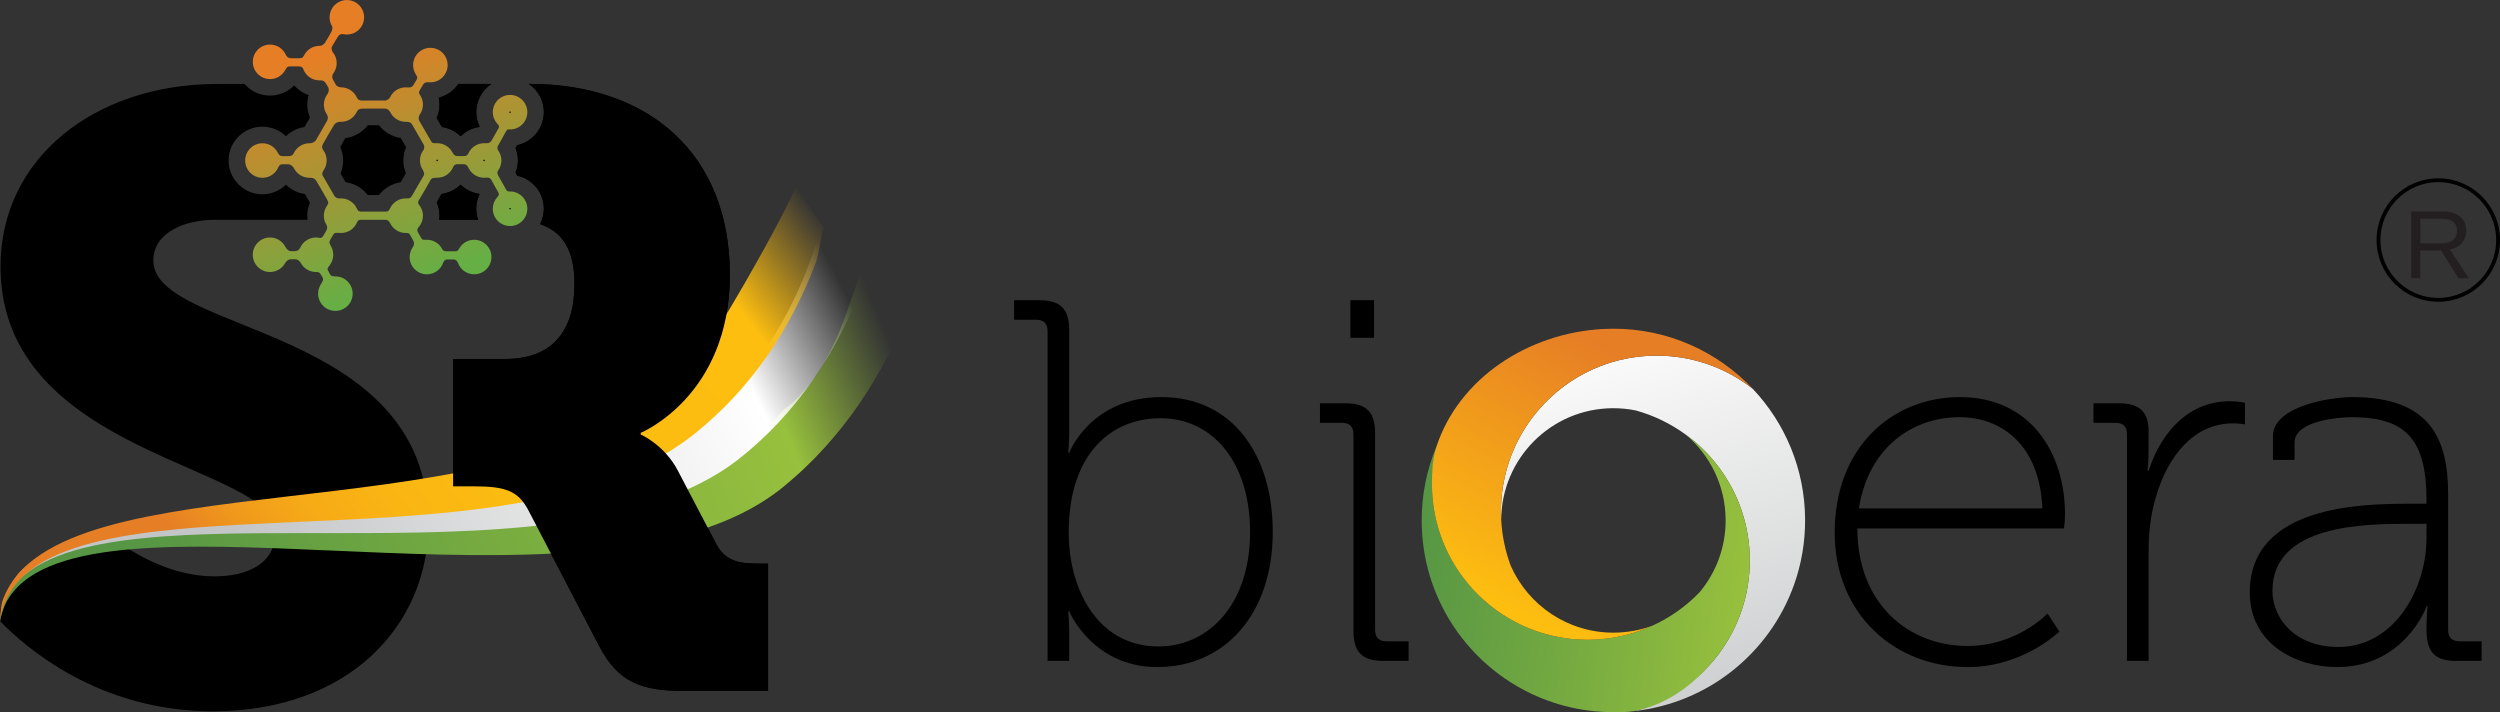 <?xml version="1.0" encoding="utf-8"?>
<!-- Generator: Adobe Illustrator 26.0.3, SVG Export Plug-In . SVG Version: 6.00 Build 0)  -->
<svg version="1.1" id="Layer_1" xmlns="http://www.w3.org/2000/svg" xmlns:xlink="http://www.w3.org/1999/xlink" x="0px" y="0px"
	 viewBox="0 0 1778.03 506.49" style="enable-background:new 0 0 1778.03 506.49;" xml:space="preserve">
<rect x="0" y="0" width="1778.03" height="506.49" fill="#333333" stroke="none"/>
<style type="text/css">
	.st0{fill-rule:evenodd;clip-rule:evenodd;}
	.st1{fill-rule:evenodd;clip-rule:evenodd;fill:url(#SVGID_1_);}
	.st2{fill-rule:evenodd;clip-rule:evenodd;fill:url(#SVGID_00000044861498008922052840000006612274923976342675_);}
	.st3{fill-rule:evenodd;clip-rule:evenodd;fill:url(#SVGID_00000096040902253917657590000004476426605301416377_);}
	.st4{fill-rule:evenodd;clip-rule:evenodd;fill:url(#SVGID_00000107585263566502723420000011426728807270419088_);}
	.st5{fill-rule:evenodd;clip-rule:evenodd;fill:url(#SVGID_00000025415314308535923680000007924695768035869327_);}
	.st6{fill-rule:evenodd;clip-rule:evenodd;fill:url(#SVGID_00000052104089091997179220000013112499919014711713_);}
	.st7{fill-rule:evenodd;clip-rule:evenodd;fill:url(#SVGID_00000107577029206404931220000017889574687693011636_);}
	.st8{fill:none;stroke:#000000;stroke-width:2.734;stroke-miterlimit:10;}
	.st9{fill:#231F20;}
</style>
<g>
	<g>
		<path class="st0" d="M745.06,470.03h15.39v-19.06c0-9.52-0.74-16.12-0.74-16.12h0.74c0,0,16.49,39.58,62.66,39.58
			c48,0,82.09-37.75,82.09-96.01c0-56.81-30.05-96.02-79.16-96.02c-50.57,0-65.59,39.58-65.59,39.58h-0.74c0,0,0.74-6.6,0.74-15.03
			v-72.2c0-15.02-6.23-21.25-21.26-21.25h-17.96v13.92h15.76c5.13,0,8.07,2.57,8.07,8.06V470.03L745.06,470.03z M760.08,378.79
			c0-57.53,31.51-81.36,65.23-81.36c37.38,0,63.76,31.52,63.76,80.99c0,51.3-29.32,81.35-65.23,81.35
			C780.97,459.77,760.08,419.46,760.08,378.79z"/>
		<path class="st0" d="M960.4,240.27h16.85v-26.75H960.4V240.27L960.4,240.27z M962.6,448.78c0,15.03,6.23,21.25,21.25,21.25h17.96
			V456.1h-15.76c-5.13,0-8.06-2.56-8.06-8.06V308.06c0-15.03-6.23-21.26-21.26-21.26h-17.96v13.93h15.76c5.13,0,8.07,2.56,8.07,8.06
			V448.78z"/>
		<path class="st0" d="M1304.86,378.79c0,58.27,42.87,95.65,94.54,95.65c39.58,0,65.24-25.29,65.24-25.29l-8.43-12.82
			c0,0-21.62,23.09-56.81,23.09c-42.51,0-78.42-30.42-78.42-83.55h146.95c0,0,0.74-5.87,0.74-9.9c0-44.34-24.92-83.56-74.76-83.56
			C1347,282.41,1304.86,316.85,1304.86,378.79L1304.86,378.79z M1322.08,361.57c6.6-42.88,37.75-64.86,71.46-64.86
			c30.42,0,57.17,20.15,59,64.86H1322.08L1322.08,361.57z M1512.74,470.03h15.39v-79.15c0-12.1,1.47-25.66,5.5-38.49
			c8.06-27.11,26.02-51.3,54.6-51.3c4.03,0,8.42,0.74,8.42,0.74v-15.39c0,0-5.13-1.1-10.63-1.1c-28.95,0-48.74,21.25-57.9,49.47
			h-0.74c0,0,0.74-6.6,0.74-15.03v-12.82c0-13.93-6.23-20.16-21.26-20.16h-17.95v13.93h15.75c5.14,0,8.07,2.56,8.07,8.06V470.03
			L1512.74,470.03z M1600.07,421.29c0,36.65,32.61,53.14,62.29,53.14c47.64,0,63.76-43.24,63.4-43.24h0.73c0,0-0.73,6.59-0.73,16.49
			c0,16.48,6.23,22.35,21.25,22.35h17.96V456.1h-15.76c-5.13,0-8.06-2.56-8.06-8.06v-96.37c0-38.85-12.1-69.27-68.17-69.27
			c-15.02,0-56.43,6.24-56.43,27.85v16.87h15.38v-12.46c0-15.39,31.15-17.95,40.68-17.95c38.11,0,53.14,15.39,53.14,59v2.56h-12.1
			C1681.05,358.27,1600.07,359,1600.07,421.29L1600.07,421.29z M1616.19,420.19c0-47.64,66.69-47.64,97.85-47.64h11.73v9.9
			c0,36.28-22.72,77.68-62.66,77.68C1631.94,460.13,1616.19,439.62,1616.19,420.19z"/>
		<g>
			<linearGradient id="SVGID_1_" gradientUnits="userSpaceOnUse" x1="1137.854" y1="227.058" x2="1232.018" y2="558.227">
				<stop  offset="0" style="stop-color:#FFFFFF"/>
				<stop  offset="0.213" style="stop-color:#F2F2F2"/>
				<stop  offset="1" style="stop-color:#C3C5C6"/>
			</linearGradient>
			<path class="st1" d="M1177.57,252.94c-35.83,0.23-67.57,17.44-87.65,43.95l0,0c-14.21,18.75-22.57,42.16-22.41,67.5l0,0
				c0.01,1.76,0.07,3.5,0.16,5.24l0,0c0.27-43.62,35.55-79.03,79.29-79.31l0,0c5.71-0.03,11.28,0.54,16.65,1.65l0,0
				c12.72,3.56,24.52,9.33,34.96,16.88l0,0c18.26,13.21,32.35,31.84,39.85,53.57l0,0c3.86,11.14,5.98,23.09,6.06,35.53l0,0
				c0.16,25.35-8.21,48.75-22.41,67.51l0,0c-14.7,19.4-35.64,33.83-59.86,40.25l0,0c52.78-5.68,96.45-41.44,113.69-89.69l0,0
				c5.21-14.59,8.01-30.33,7.91-46.73l0,0c-0.22-35.93-14.34-68.51-37.2-92.72l0,0c-15.11-11.87-33.37-19.89-53.31-22.6l0,0
				c-4.92-0.67-9.94-1.02-15.05-1.02l0,0C1178.03,252.94,1177.8,252.94,1177.57,252.94L1177.57,252.94z"/>
			
				<linearGradient id="SVGID_00000171709189732176174100000016643459416901528724_" gradientUnits="userSpaceOnUse" x1="1243.025" y1="417.387" x2="1007.781" y2="386.692">
				<stop  offset="0" style="stop-color:#97C03D"/>
				<stop  offset="0.27" style="stop-color:#85B43F"/>
				<stop  offset="1" style="stop-color:#569644"/>
			</linearGradient>
			<path style="fill-rule:evenodd;clip-rule:evenodd;fill:url(#SVGID_00000171709189732176174100000016643459416901528724_);" d="
				M1227.29,369.63c0.12,19.69-6.91,37.75-18.65,51.74l0,0c-9.49,9.77-20.75,17.81-33.3,23.57l0,0
				c-13.85,6.36-29.25,9.96-45.48,10.06l0,0c-5.34,0.03-10.59-0.32-15.74-1.02l0,0c-41.78-5.67-76.21-34.66-89.65-73.5l0,0
				c-3.85-11.14-5.98-23.09-6.06-35.54l0,0c-0.06-9.49,1.08-18.71,3.27-27.51l0,0c-6.91,16.47-10.69,34.57-10.56,53.56l0,0
				c0.16,26.55,7.91,51.27,21.17,72.14l0,0c24.34,38.33,67.27,63.66,116.04,63.35l0,0c4.7-0.02,9.38,0.05,13.89-0.78l0,0
				c24.65-4.57,45.16-20.85,59.86-40.25l0,0c14.21-18.75,22.58-42.16,22.41-67.51l0,0c-0.08-12.44-2.2-24.39-6.06-35.53l0,0
				c-7.51-21.72-21.6-40.36-39.85-53.57l0,0C1215.99,323.38,1227.13,345.18,1227.29,369.63L1227.29,369.63z"/>
			
				<linearGradient id="SVGID_00000108302312204225988150000006531848316958373506_" gradientUnits="userSpaceOnUse" x1="1071.134" y1="430.227" x2="1163.246" y2="259.448">
				<stop  offset="0" style="stop-color:#FDBE10"/>
				<stop  offset="0.259" style="stop-color:#F7AD16"/>
				<stop  offset="1" style="stop-color:#E67E25"/>
			</linearGradient>
			<path style="fill-rule:evenodd;clip-rule:evenodd;fill:url(#SVGID_00000108302312204225988150000006531848316958373506_);" d="
				M1147.48,233.78c-0.29,0-0.58,0-0.87,0l0,0c-2.29,0.02-4.55,0.08-6.8,0.21l0,0c-53.37,2.97-102.12,35.2-118.13,83.44l0,0
				c-2.86,8.61-3.33,18.02-3.27,27.51l0,0c0.08,12.45,2.21,24.4,6.06,35.54l0,0c13.44,38.84,47.87,67.83,89.65,73.5l0,0
				c5.15,0.71,10.4,1.05,15.74,1.02l0,0c16.23-0.1,31.63-3.7,45.48-10.06l0,0c-8.52,3.18-17.75,4.94-27.37,5.01l0,0
				c-32.76,0.21-61.01-19.36-73.49-47.51l0,0c-3.84-10.29-6.2-21.33-6.81-32.82l0,0c-0.08-1.74-0.15-3.48-0.16-5.24l0,0
				c-0.16-25.34,8.21-48.75,22.41-67.5l0,0c20.08-26.51,51.82-43.72,87.65-43.95l0,0c5.34-0.03,10.59,0.32,15.74,1.02l0,0
				c19.94,2.71,38.2,10.73,53.31,22.6l0,0C1221.74,250.21,1186.52,233.78,1147.48,233.78L1147.48,233.78
				C1147.48,233.78,1147.48,233.78,1147.48,233.78L1147.48,233.78z"/>
		</g>
	</g>
	<g>
		<path class="st0" d="M285,129.59c1.23-2.13,2.44-4.25,3.69-6.38c-0.32-0.77-0.6-1.53-0.81-2.33c0-0.01,0-0.03,0-0.05
			c-0.65-2.21-1.01-4.49-1.01-6.71c0-2.56,0.44-5.1,1.27-7.58c0-0.01,0-0.03,0-0.04c0.21-0.61,0.44-1.2,0.68-1.77
			c-1.1-1.9-2.21-3.83-3.31-5.73c-0.03-0.02-0.04-0.04-0.06-0.05c-0.14-0.25-0.29-0.51-0.44-0.77c-3.35-0.52-6.47-1.72-9.26-3.47
			c-2.39-1.5-4.51-3.42-6.23-5.67c-2.64,0-5.28,0-7.91,0c-1.76,2.33-3.96,4.3-6.45,5.83c0-0.03-0.01-0.03-0.01-0.03
			c-2.89,1.77-6.14,2.96-9.58,3.41c-0.45,0.79-0.93,1.59-1.39,2.39c-0.72,1.29-1.45,2.57-2.17,3.84c0.32,0.75,0.61,1.51,0.86,2.31
			c0.78,2.39,1.18,4.86,1.18,7.34c0,2.36-0.36,4.69-1.01,6.88c-0.25,0.81-0.53,1.61-0.86,2.37c1.18,2.05,2.37,4.11,3.56,6.17
			c3.49,0.47,6.75,1.69,9.63,3.51c2.39,1.52,4.48,3.44,6.19,5.67c2.65,0,5.27,0,7.91,0c1.73-2.23,3.88-4.16,6.32-5.69
			c0-0.01,0-0.04,0-0.05C278.57,131.27,281.68,130.08,285,129.59L285,129.59z M322.25,345.88c4.82,0,9.67,0,14.5,0
			c22.33,0,31.39,3.04,38.65,16.31c16.91,32.4,33.8,64.79,50.71,97.2c13.88,26.58,30.79,32.01,60.98,32.01c19.73,0,39.45,0,59.17,0
			c0-30.18,0-60.38,0-90.56c-2.43,0-4.83,0-7.25,0c-12.07,0-22.95-1.2-29.59-13.88c-9.05-17.32-18.11-34.63-27.17-51.94
			c-9.66-18.72-26.56-25.97-26.56-25.97c0-0.4,0-0.81,0-1.21c0,0,63.4-25.95,63.4-112.3c0-86.96-58.57-135.86-142.49-135.86
			c-0.21,0-0.4,0-0.6,0c1.35,0.91,2.64,1.93,3.77,3.08c4.35,4.35,7.04,10.37,7.04,17c0,6.6-2.7,12.61-7.02,16.96
			c-0.02,0.01-0.05,0.02-0.06,0.05c-3.2,3.19-7.32,5.5-11.91,6.49c-0.38,0.7-0.76,1.4-1.16,2.09c0.31,0.76,0.57,1.53,0.79,2.3
			c0,0.04,0,0.07,0,0.1c0.58,2.11,0.9,4.26,0.9,6.35c0,2.23-0.32,4.44-0.93,6.55c-0.2,0.74-0.45,1.46-0.73,2.16
			c0.07,0.11,0.12,0.2,0.17,0.31c0,0.01,0,0.02,0,0.04c0.34,0.59,0.65,1.18,0.98,1.78c4.58,0.99,8.68,3.29,11.87,6.49
			c0.01,0,0.04,0,0.05,0c4.35,4.35,7.04,10.36,7.04,17.01c0,3.93-0.96,7.64-2.66,10.95c15.86,5.38,24.45,18.25,24.45,42.77
			c0,34.42-16.91,53.14-48.9,53.14c-3.96,0-7.9,0-11.87,0c-8.52,0-17.04,0-25.57,0C322.25,285.52,322.25,315.69,322.25,345.88
			L322.25,345.88z M349.54,59.68c-1.35,0.91-2.63,1.93-3.79,3.08c-4.34,4.35-7.03,10.37-7.03,17c0,3,0.58,5.93,1.65,8.66
			c0.25,0.62,0.51,1.24,0.79,1.83c-3.52,0.46-6.82,1.71-9.72,3.54c0,0.01,0,0.03,0,0.04c-1.39,0.89-2.67,1.91-3.83,3.03
			c-1.36-1.33-2.89-2.49-4.55-3.46c-2.65-1.59-5.62-2.65-8.77-3.12c-1.23-2.12-2.47-4.24-3.7-6.37c0.29-0.69,0.56-1.38,0.78-2.06
			c0-0.03,0-0.05,0-0.06c0.8-2.37,1.22-4.88,1.22-7.44c0-1.63-0.18-3.26-0.52-4.84c2.02-0.53,4.04-1.34,5.99-2.45
			c3.3-1.9,5.98-4.44,7.96-7.39C333.86,59.68,341.7,59.68,349.54,59.68L349.54,59.68z M269.54,59.68c-2.65,0-5.29,0-7.94,0
			c0,0.02,0,0.02,0.01,0.03c2.65,0,5.28,0,7.92,0C269.53,59.71,269.53,59.71,269.54,59.68L269.54,59.68z M173.92,59.68
			c0.36,0.42,0.74,0.82,1.13,1.23c0,0.01,0,0.02,0,0.03c4.35,4.35,10.37,7.04,17.01,7.04c4.35,0,8.47-1.18,12.02-3.24
			c1.87-1.1,3.62-2.44,5.11-4c1.3,1.46,2.78,2.77,4.4,3.87c0.01,0.01,0.03,0.05,0.03,0.06c1.81,1.26,3.81,2.24,5.94,2.97
			c-0.65,2.18-1,4.45-1,6.72c0,2.17,0.33,4.4,0.97,6.64c0,0.02,0,0.05,0,0.05c0.26,0.88,0.56,1.73,0.9,2.56
			c-0.48,0.85-0.97,1.67-1.45,2.53c-0.02-0.01-0.02-0.01-0.03-0.03c-0.81,1.41-1.6,2.83-2.42,4.23c-3.15,0.46-6.09,1.53-8.71,3.1
			c-1.63,0.95-3.11,2.12-4.49,3.42c-1.49-1.45-3.15-2.71-4.98-3.72c-0.01,0-0.03,0-0.04,0c-3.5-1.95-7.48-3.06-11.67-3.06
			c-6.63,0-12.65,2.7-17.01,7.04c-4.34,4.34-7.05,10.37-7.05,17.01c0,6.64,2.71,12.66,7.05,17c4.36,4.35,10.38,7.04,17.01,7.04
			c4.55,0,8.84-1.29,12.5-3.53c1.52-0.92,2.93-2.02,4.2-3.27c1.3,1.25,2.73,2.35,4.27,3.28c0,0.03,0,0.05,0,0.06
			c2.75,1.67,5.91,2.8,9.23,3.27c0.21,0.34,0.39,0.66,0.6,1c1,1.72,1.99,3.46,3,5.17c-0.36,0.84-0.66,1.68-0.92,2.55
			c-0.01,0.01-0.02,0.03-0.03,0.06c-0.61,2.11-0.94,4.34-0.94,6.63c0,0.98,0.06,1.95,0.19,2.91c-1.53,0-3.06,0-4.58,0
			c-20.42,0-40.82,0-61.25,0c0,0,0,0,0-0.02c-21.67,0.07-43.85,9.13-43.85,28.99c0,52.53,195.63,45.28,195.63,187.17
			c0,71.85-56.15,133.44-153.37,133.44c-81.69,0-134.04-46.22-151.28-64.2c-0.11-0.1-0.03,0.12,0,0c0.29-2.25,0.32-4.8,0.61-7.05
			c1.25-6.05,4.89-11.33,6.95-16.1c8.56-19.88,27.72-11.29,40.36-24.95c4.15-1.35,8.32-2.7,12.48-4.04c0,0,2.34-7.81,7.48-2.98
			c3.78,3.56,2.39-11.29,8.42-6.65c18.21,14,45.69,30,76.2,30c21.72,0,43.47-7.85,43.47-32.01c0-47.69-195.64-53.14-195.64-188.38
			c0-77.45,67.47-129.22,152.53-129.8c0.07,0,0.16,0,0.23,0C160.08,59.68,166.99,59.68,173.92,59.68L173.92,59.68z M312.41,156.29
			c0.11-0.97,0.18-1.92,0.18-2.91c0-2.57-0.43-5.1-1.23-7.47c-0.01-0.03-0.02-0.07-0.03-0.1c-0.23-0.65-0.46-1.26-0.72-1.85
			c0.11-0.17,0.19-0.33,0.29-0.5c1.04-1.84,2.11-3.68,3.15-5.5c3.59-0.5,6.94-1.77,9.91-3.7c1.29-0.84,2.5-1.8,3.62-2.88
			c1.17,1.14,2.48,2.17,3.85,3.05c2.89,1.84,6.19,3.06,9.71,3.53c-0.33,0.66-0.62,1.35-0.89,2.04c0,0.01,0,0.03,0,0.06
			c-1.01,2.67-1.55,5.51-1.55,8.39c0,2.74,0.45,5.37,1.3,7.83c-5.92,0-11.84,0-17.77,0C318.97,156.29,315.69,156.29,312.41,156.29
			L312.41,156.29z M288.8,152.85c-0.1-0.01-0.17-0.01-0.26-0.01c0,0.01,0,0.03,0,0.04c-0.13,0-0.21,0.02-0.28,0.05
			c-0.01-0.01-0.01-0.01-0.01-0.02c-0.03,0.02-0.09,0.12-0.16,0.23c0,0,0,0-0.01,0c-0.03,0.09-0.08,0.19-0.12,0.27
			c0.03,0.06,0.07,0.12,0.09,0.19c0.04,0.12,0.11,0.2,0.21,0.25c0.01,0.02,0.12,0.03,0.28,0.03c0,0.02,0,0.02,0,0.03
			c0.08,0,0.16,0,0.24,0c0.06-0.08,0.14-0.17,0.2-0.24l0,0c0.02-0.06,0.05-0.09,0.06-0.16c0-0.04,0-0.08,0-0.13
			c-0.01-0.05-0.01-0.13-0.01-0.2c-0.03-0.01-0.05-0.04-0.07-0.06c0.01-0.01,0.02-0.01,0.03-0.03
			C288.92,153.02,288.85,152.92,288.8,152.85L288.8,152.85z M243.16,153.35c-0.02-0.02-0.02-0.05-0.03-0.07h0.01
			c-0.01-0.03-0.02-0.04-0.03-0.06c-0.03-0.03-0.05-0.06-0.06-0.1c-0.04-0.07-0.1-0.15-0.16-0.2c-0.04-0.02-0.15-0.04-0.28-0.04
			c0-0.01,0-0.03,0-0.03c-0.1,0-0.19,0.01-0.29,0.01c-0.07,0.12-0.14,0.2-0.2,0.31c-0.02-0.01-0.02-0.01-0.02-0.01s0,0,0,0.01
			c0.02,0,0.02,0.01,0.03,0.01c-0.01,0.06-0.01,0.15-0.03,0.2c0,0.03,0,0.06,0,0.11l0,0l0,0c0,0.01,0,0.01,0,0.02
			c0,0.01,0,0.01,0,0.03c0.07,0.12,0.14,0.22,0.21,0.34c0.1,0,0.19,0,0.29,0c0.12,0,0.21-0.01,0.24-0.04c0.01,0,0.03,0,0.04,0
			c0.05-0.03,0.08-0.07,0.12-0.11C243.06,153.59,243.12,153.47,243.16,153.35L243.16,153.35z M220.32,114.66
			c0.04-0.07,0.09-0.15,0.15-0.22c-0.01,0-0.01,0-0.03,0c0.03-0.05,0.06-0.12,0.1-0.17c0-0.05,0-0.1,0.01-0.15c0-0.05,0-0.12,0-0.17
			c-0.03-0.04-0.07-0.08-0.08-0.12c0,0,0,0,0.01-0.01c-0.06-0.07-0.11-0.13-0.15-0.2c-0.1,0-0.18,0-0.27,0
			c-0.13,0-0.22,0.03-0.26,0.04c-0.08,0.07-0.17,0.14-0.2,0.21c-0.02,0-0.02,0-0.02,0c-0.03,0.04-0.05,0.1-0.08,0.15
			c-0.02,0.03-0.04,0.07-0.05,0.1c0.05,0.09,0.1,0.2,0.16,0.29h-0.01c0.05,0.07,0.11,0.14,0.17,0.17c0-0.02,0-0.02,0.01-0.03
			c0.07,0.04,0.16,0.07,0.29,0.07c0.08,0,0.15,0,0.23,0c0,0.01,0,0.03,0,0.04C220.29,114.66,220.31,114.66,220.32,114.66
			L220.32,114.66z M242.32,74.91c0.03,0,0.05,0,0.08,0c0-0.01,0-0.02,0-0.03c0.07,0,0.14,0,0.2,0c0.08-0.02,0.16-0.02,0.25-0.03
			c0-0.01,0-0.03,0-0.04c0.08-0.04,0.12-0.1,0.16-0.14c0,0,0,0,0-0.01c0.02-0.02,0.04-0.03,0.05-0.06c0.02-0.03,0.02-0.03,0.05-0.06
			c0.02-0.07,0.05-0.11,0.08-0.18c-0.05-0.09-0.08-0.17-0.14-0.27c-0.04-0.07-0.12-0.13-0.2-0.19c-0.02-0.01-0.12-0.02-0.25-0.02
			c-0.11,0-0.2-0.01-0.31-0.01c-0.05,0.05-0.08,0.1-0.13,0.15c-0.03,0.06-0.06,0.1-0.09,0.16c0,0.02,0.03,0.02,0.03,0.19
			c0,0.13-0.03,0.14-0.03,0.16c0.03,0.04,0.05,0.07,0.08,0.12c0,0.01,0,0.01,0.01,0.01c0,0,0,0,0-0.01c0,0.01,0,0.01,0,0.01
			s0,0,0-0.01c0,0.01,0,0.01,0,0.01C242.22,74.76,242.28,74.84,242.32,74.91L242.32,74.91z M287.96,74.36
			c0.03,0.08,0.07,0.15,0.1,0.23c0,0.01,0,0.04,0,0.05c0.03,0.05,0.11,0.14,0.21,0.2c0.05,0.01,0.13,0.04,0.27,0.04
			c0.05,0,0.1,0,0.17,0c0,0.01,0,0.02,0,0.03c0.02,0,0.03,0,0.05,0c0.05-0.06,0.08-0.1,0.12-0.17c0.03-0.03,0.06-0.07,0.08-0.09
			c0.03-0.07,0.04-0.12,0.07-0.18c0-0.03,0-0.07,0-0.11c-0.01-0.05-0.01-0.1-0.01-0.17c0.01,0,0.01,0,0.02,0
			c-0.01-0.02-0.02-0.05-0.03-0.07l0,0c-0.04-0.08-0.09-0.15-0.12-0.23c-0.11,0-0.19,0-0.29-0.01v-0.01c-0.01,0-0.03,0-0.05,0v0.01
			c-0.16,0-0.27,0.01-0.29,0.02c-0.05,0.03-0.12,0.12-0.16,0.24c-0.01,0-0.01-0.02-0.03-0.02
			C288.03,74.19,287.99,74.28,287.96,74.36L287.96,74.36z M310.68,113.56c-0.06,0.07-0.12,0.16-0.18,0.23c0.01,0,0.01,0,0.03,0.01
			c-0.03,0.03-0.06,0.08-0.1,0.12c0,0.06,0,0.13,0,0.19c0,0.05,0,0.08,0,0.14c0.01,0.04,0.04,0.1,0.05,0.13c-0.01,0-0.01,0-0.01,0
			c0.03,0.06,0.09,0.14,0.15,0.23c0.06,0,0.12,0,0.19,0c0.05,0,0.08,0,0.12,0c0.15,0,0.25-0.01,0.26-0.03
			c0.12-0.07,0.18-0.15,0.2-0.22c0.03-0.07,0.07-0.17,0.11-0.25c0,0,0,0,0-0.01c-0.06-0.11-0.11-0.21-0.15-0.3c0-0.01,0-0.01,0-0.01
			c-0.04-0.06-0.11-0.12-0.16-0.15c-0.01-0.03-0.11-0.03-0.26-0.03c0-0.01,0-0.04,0-0.05C310.85,113.56,310.77,113.56,310.68,113.56
			L310.68,113.56z M299.77,117.38c-0.21,0.06-0.43,0.12-0.64,0.19C299.33,117.5,299.56,117.44,299.77,117.38L299.77,117.38
			L299.77,117.38z M362.77,147.95c0.15,0,0.29,0.05,0.37,0.13c-0.01,0.01-0.01,0.01-0.01,0.01c0.07,0.08,0.15,0.22,0.15,0.36
			c0,0.16-0.04,0.28-0.11,0.33c-0.01,0.01-0.03,0.03-0.04,0.06c-0.07,0.06-0.18,0.12-0.36,0.12c-0.14,0-0.28-0.07-0.35-0.16
			c-0.08-0.08-0.15-0.2-0.15-0.34c0-0.07,0-0.12-0.01-0.18c0.01-0.06,0.06-0.12,0.1-0.15c0.06-0.05,0.11-0.12,0.16-0.18
			C362.59,147.95,362.69,147.95,362.77,147.95L362.77,147.95z M344.58,114.58c-0.12,0.01-0.22,0.03-0.33,0.04
			c-0.07,0-0.14-0.03-0.19-0.06c-0.11-0.08-0.2-0.16-0.21-0.2c-0.03-0.03-0.04-0.06-0.06-0.1c-0.01-0.04-0.04-0.07-0.05-0.13
			c0.04-0.07,0.07-0.16,0.11-0.23c0.04-0.1,0.12-0.2,0.19-0.25c0.01,0.01,0.01,0.01,0.02,0.03c0.05-0.04,0.14-0.07,0.25-0.07
			c0-0.01,0-0.03,0-0.04c0.04,0,0.07,0,0.12,0l0,0c0.03,0,0.08,0,0.12,0.01c0.08,0.11,0.16,0.21,0.22,0.32
			c0.03,0.03,0.03,0.07,0.03,0.11c0,0.04,0,0.07,0,0.12c0,0.03,0,0.07-0.01,0.11c0,0.02-0.03,0.04-0.03,0.07
			C344.72,114.39,344.64,114.46,344.58,114.58L344.58,114.58z M362.55,80.3c-0.02-0.03-0.04-0.05-0.07-0.08
			c-0.06-0.06-0.12-0.12-0.19-0.18c-0.01-0.03-0.01-0.05-0.02-0.07c0-0.07,0-0.14,0-0.2c0-0.12,0.06-0.26,0.15-0.36
			c0.07-0.07,0.21-0.14,0.35-0.14c0.14,0,0.27,0.07,0.36,0.14c0.07,0.1,0.15,0.24,0.15,0.36c0,0.16-0.05,0.29-0.14,0.39
			c-0.08,0.06-0.22,0.11-0.37,0.11c0,0.02,0,0.03,0,0.04C362.71,80.3,362.64,80.3,362.55,80.3L362.55,80.3z M187.23,114.14
			c-0.07-0.13-0.14-0.26-0.2-0.39c-0.05-0.03-0.09-0.07-0.16-0.11l0,0c-0.08-0.02-0.15-0.02-0.21-0.03c-0.14,0-0.26,0.07-0.35,0.14
			c-0.08,0.08-0.16,0.22-0.16,0.37c0,0.14,0.07,0.27,0.16,0.34c0.09,0.08,0.21,0.16,0.35,0.16c0.12,0,0.23-0.01,0.26-0.04
			c0.09-0.05,0.12-0.12,0.18-0.19C187.14,114.31,187.18,114.22,187.23,114.14L187.23,114.14z M187.01,113.73
			c-0.01-0.05-0.04-0.09-0.06-0.12c-0.01,0-0.01,0-0.01,0.01C186.96,113.65,186.99,113.69,187.01,113.73L187.01,113.73z
			 M187.02,113.75c0.12,0.16,0.25,0.39,0.08,0.12c0-0.01,0-0.03,0-0.04C187.09,113.81,187.04,113.78,187.02,113.75L187.02,113.75z
			 M344,114.63L344,114.63c0.03,0,0.03,0,0.03,0C344.03,114.63,344.03,114.63,344,114.63z M344,114.63
			c-0.01,0.01-0.04,0.01-0.06,0.01c-0.01,0-0.04,0-0.05,0C343.93,114.65,343.96,114.65,344,114.63L344,114.63z"/>
		
			<linearGradient id="SVGID_00000047023566200272816290000002588914178403808138_" gradientUnits="userSpaceOnUse" x1="245.374" y1="33.92" x2="300.007" y2="198.532">
			<stop  offset="0" style="stop-color:#E67E25"/>
			<stop  offset="1" style="stop-color:#65AF45"/>
		</linearGradient>
		<path style="fill-rule:evenodd;clip-rule:evenodd;fill:url(#SVGID_00000047023566200272816290000002588914178403808138_);" d="
			M301.26,125.03c-0.74,1.13-5.62,9.65-8.11,13.98c-1.45,2.55-2.91,2.1-4.62,2.1c-4.84,0-9.02,2.8-11.01,6.88
			c-0.39,0.79-0.98,2.5-3,2.5h-17.85c-1.95,0-2.47-1.3-2.98-2.38c-1.98-4.15-6.18-7-11.08-7c-1.19,0-3.53,0.51-4.98-2.15
			c-1.46-2.65-7.69-13.32-7.69-13.32c-1.22-1.67-0.87-2.95,0.36-4.77c1.27-1.94,2.03-4.25,2.03-6.75c0-2.67-0.85-5.13-2.29-7.14
			c-1.11-1.53-1.34-2.72-0.37-4.47c2.31-4.1,6.76-11.94,7.93-13.66c1.6-2.33,3.83-2.2,5.02-2.2c4.8,0,8.94-2.75,10.95-6.75
			c0.42-0.84,1.1-2.64,4.25-2.64h16.28c1.55,0,3.03,1.67,3.4,2.44c1.99,4.11,6.18,6.95,11.05,6.95c1.11,0,3.4-0.12,4.5,1.85
			c0.83,1.48,5.91,10.25,8.32,14.42c0.76,1.32,0.23,3.22-0.22,3.8c-1.56,2.06-2.48,4.61-2.48,7.4c0,2.44,0.71,4.7,1.94,6.61
			C301.12,121.55,302.23,123.49,301.26,125.03L301.26,125.03z M362.77,136.18c-1.82,0-2.13-0.07-3.02-1.66
			c-1.46-2.64-4.1-7.4-5.23-9.38c-1.59-2.8-0.21-3.85,0.24-4.61c1.16-1.87,1.83-4.07,1.83-6.41c0-2.3-0.65-4.46-1.75-6.3
			c-0.48-0.81-1.8-2.05-0.56-4.3c0.92-1.67,4.04-7.25,5.59-10.04c0.98-1.76,1.18-1.42,2.9-1.42c6.77,0,12.28-5.5,12.28-12.28
			c0-6.77-5.51-12.27-12.28-12.27c-6.78,0-12.28,5.5-12.28,12.27c0,3.19,1.23,6.09,3.22,8.27c0.9,0.98,1.69,1.59,0.8,3.2
			c-1.33,2.44-3.78,6.88-4.81,8.61c-1.46,2.47-4.01,1.99-5.39,1.99c-4.92,0-9.13,2.89-11.1,7.05c-0.32,0.67-1.12,2.09-2.82,2.09
			h-4.93c-2.03,0-2.81-1.01-3.81-2.83c-2.1-3.76-6.11-6.31-10.71-6.31c-2.97,0-3.42,0.21-4.48-1.63c-2.44-4.21-7.79-13.4-8.35-14.47
			c-0.74-1.42-0.15-3.46,0.34-4.13c1.48-2.04,2.36-4.52,2.36-7.23c0-2.12-0.54-4.11-1.49-5.86c-1.16-2.12-1.88-2.51-0.74-4.43
			c0.75-1.25,1.72-2.88,2.36-3.95c1.19-1.98,3.19-1.71,4.17-1.63c2.4,0.2,4.87-0.31,7.12-1.6c5.87-3.39,7.88-10.9,4.49-16.77
			c-3.39-5.87-10.89-7.88-16.77-4.5c-5.86,3.39-7.88,10.91-4.49,16.78c1.14,1.98,1.92,2.47,0.54,4.79
			c-0.69,1.21-1.55,2.61-2.18,3.58c-1.3,1.98-3.86,1.33-5.3,1.33c-4.93,0-9.18,2.9-11.12,7.11c-0.33,0.72-1.9,2.27-3.55,2.27h-16.52
			c-2.56,0-3.31-1.67-3.68-2.45c-1.99-4.1-6.19-6.93-11.05-6.93c-0.87,0-3.07-0.64-3.74-1.84c-0.64-1.14-1.41-2.55-2.03-3.69
			c-1.26-2.29-0.02-4.04,0.54-4.9c1.32-1.94,2.1-4.29,2.1-6.83c0-2.91-1.01-5.59-2.72-7.69c-0.57-0.69-1.38-2.81-0.64-4.07
			c1.41-2.44,3.63-6.19,4.43-7.33c1.19-1.72,2.83-1.65,3.6-1.48c2.87,0.61,5.95,0.2,8.69-1.37c5.87-3.38,7.88-10.89,4.49-16.77
			c-3.39-5.87-10.9-7.88-16.76-4.49c-5.87,3.39-7.89,10.89-4.5,16.77c0.35,0.6,0.73,1.89-0.34,4.16c-0.69,1.49-3.12,5.45-4.7,7.98
			c-1.76,1.79-2.35,2.03-3.8,2.03c-4.62,0-8.62,2.53-10.72,6.28c-0.97,1.74-1.18,2.53-3.71,2.53h-5.71c-2.67,0-3.51-1.86-3.92-2.71
			c-1.96-4.14-6.19-7.01-11.09-7.01c-6.78,0-12.27,5.5-12.27,12.27c0,6.78,5.49,12.28,12.27,12.28c4.55,0,8.52-2.48,10.63-6.15
			c1.18-2.04,1.54-2.89,3.57-2.89h6.16c2.69,0,3.07,1.39,3.32,2.05c1.76,4.62,6.23,7.9,11.47,7.9c1.05,0,2.8-0.35,4.36,1.89
			c0.68,0.96,1.35,2.17,1.93,3.24c0.77,1.43,0.02,3.82-0.53,4.52c-1.65,2.09-2.63,4.73-2.63,7.6c0,2.41,0.69,4.65,1.88,6.54
			c0.53,0.85,1.67,2.62,0.3,5.16c-0.98,1.84-5.42,9.48-7.82,13.58c-1.68,2.11-3.58,2.2-4.66,2.2c-4.64,0-8.68,2.58-10.76,6.37
			c-0.65,1.18-1.12,2.77-4.07,2.77h-4.3c-2.57,0-3.19-2.3-3.83-3.31c-2.16-3.5-6.02-5.83-10.43-5.83c-6.79,0-12.28,5.5-12.28,12.28
			c0,6.77,5.49,12.27,12.28,12.27c4.76,0,8.87-2.71,10.9-6.66c0.77-1.47,1.16-2.97,3.35-2.97h3.72c2.67,0,4.04,2.08,4.52,3.02
			c2.06,3.91,6.16,6.6,10.89,6.6c1.17,0,3.36-0.19,4.91,2.19c1.1,1.67,5.26,8.98,7.58,13.08c1.55,2.74,1.01,3.09-0.3,5.16
			c-1.21,1.9-1.9,4.13-1.9,6.56c0,1.95,0.46,3.79,1.27,5.43c0.5,1.01,1.89,2.36,0.49,5.11c-0.7,1.37-1.55,2.76-2.21,3.83
			c-1.31,2.08-2.48,1.31-3.97,1.17c-2.46-0.24-5.02,0.25-7.32,1.59c-2.26,1.31-3.96,3.25-4.99,5.47c-0.37,0.83-1.53,2.61-3.86,2.61
			h-2.68c-1.99,0-3.36-1.68-4.14-3.16c-2.05-3.91-6.14-6.57-10.87-6.57c-6.78,0-12.27,5.5-12.27,12.28
			c0,6.77,5.49,12.27,12.27,12.27c4.55,0,8.51-2.47,10.63-6.14c1.06-1.84,2.44-2.91,4.04-2.91h3.15c2.44,0,3.69,1.99,4.24,2.92
			c2.19,3.79,6.1,5.97,10.19,6.12c2.47,0.09,2.78,0.01,4.08,2.05l1.03,1.86c0.92,1.81-0.01,2.77-1.5,5.35
			c-3.39,5.87-1.38,13.38,4.49,16.76c5.88,3.38,13.38,1.38,16.79-4.49c3.38-5.87,1.36-13.38-4.5-16.77
			c-1.81-1.06-3.79-1.58-5.75-1.63c-2.3-0.06-3.48-0.07-4.21-1.56l-1.15-2.08c-0.91-1.46-0.99-1.88,0.84-4.22
			c2.98-3.82,3.53-9.22,0.96-13.68c-0.51-0.87-1.63-2.34-0.54-4.4c0.59-1.12,1.54-2.7,2.29-3.91c0.99-1.59,2.11-1.03,5.48-1.03
			c4.93,0,9.18-2.91,11.13-7.11c0.33-0.72,0.68-2.27,2.86-2.27h17.93c1.28,0,2.57,1.56,2.9,2.29c1.95,4.19,6.18,7.09,11.11,7.09
			c0.78,0,2.33-0.32,3.23,1.53c0.45,0.92,1.37,2.55,2.16,3.94c1.02,1.79,0.48,3.45-0.37,4.64c-1.39,1.98-2.21,4.4-2.21,7.01
			c0,6.78,5.5,12.27,12.27,12.27c5.36,0.01,9.9-3.44,11.58-8.22c0.26-0.74,0.91-2.35,2.85-2.35h4.76c1.29,0,2.57,1.47,2.8,2.17
			c1.63,4.88,6.21,8.39,11.63,8.39c6.79,0,12.28-5.5,12.28-12.27c0-6.77-5.49-12.28-12.28-12.28c-4.61,0-8.64,2.57-10.74,6.36
			c-0.88,1.62-1.44,1.84-3.21,1.84h-5.49c-2.9,0-3.18-1.4-3.57-2.08c-2.12-3.65-6.07-6.12-10.61-6.12c-2.69,0-3.18,0.38-4.29-1.65
			c-0.65-1.19-1.46-2.65-2.04-3.62c-1.13-1.94,0.09-3.3,0.64-3.95c1.8-2.14,2.88-4.89,2.88-7.89c0-2.75-0.9-5.27-2.42-7.3
			c-0.47-0.65-1.83-1.68-0.38-3.91c1.12-1.7,6.1-10.43,8.32-14.36c0.83-1.46,2.47-1.42,4.6-1.42c4.99,0,9.28-2.97,11.19-7.26
			c0.34-0.75,1-2.37,3.02-2.37h4.6c1.92,0,2.76,1.13,3.46,2.59c1.97,4.15,6.19,7.04,11.1,7.04c1.38,0,3.78-0.9,5.22,1.68
			c0.98,1.73,3.28,5.88,4.71,8.44c0.99,1.79,0.68,2.3-0.71,3.89c-1.9,2.15-3.04,4.97-3.04,8.05c0,6.78,5.5,12.28,12.28,12.28
			c6.77,0,12.28-5.5,12.28-12.28C375.05,141.69,369.54,136.18,362.77,136.18z"/>
		<g>
			
				<linearGradient id="SVGID_00000090979286677102181420000014771372852579518613_" gradientUnits="userSpaceOnUse" x1="119.74" y1="448.554" x2="637.501" y2="233.418">
				<stop  offset="0" style="stop-color:#569644"/>
				<stop  offset="0.6" style="stop-color:#85B43F"/>
				<stop  offset="0.821" style="stop-color:#97C03D"/>
				<stop  offset="0.986" style="stop-color:#97C03D;stop-opacity:0"/>
			</linearGradient>
			<path style="fill-rule:evenodd;clip-rule:evenodd;fill:url(#SVGID_00000090979286677102181420000014771372852579518613_);" d="
				M659.6,182.15c-4.22,14.53-9.4,29.55-15.73,44.57c-9.84,23.4-22.49,46.8-38.26,68.22c-7.84,10.77-16.51,20.92-25.8,30.54
				c-4.69,4.73-9.5,9.41-14.53,13.8c-1.22,1.12-2.49,2.21-3.78,3.28c-1.31,1.1-2.63,2.22-3.95,3.34c-1.27,1.01-2.55,2.02-3.81,3.04
				c-1.42,1.04-2.89,2.17-4.28,3.14c-11.18,7.94-23.19,14.15-35.59,19.17c-12.44,5.02-25.28,8.85-38.38,11.88
				c-26.22,6.05-53.37,8.98-80.67,10.48c-27.29,1.44-54.72,1.43-81.77,0.82c-27.06-0.63-53.7-1.85-79.45-2.96
				c-51.48-2.24-99.44-4.26-139.55-0.92c-20.03,1.67-38.09,4.74-53.22,10.1c-7.56,2.7-14.36,6.01-20.18,10.03
				c-5.82,4-10.62,8.84-14.15,14.23c-3.42,5.21-5.34,11.22-6.45,16.79H0.04c0.86-5.88,1.68-12.93,5-18.6
				c3.42-5.88,8.15-11.24,13.94-15.79c5.78-4.55,12.53-8.43,20.07-11.71c15.07-6.53,33.07-10.84,53.03-13.87
				c39.96-6.04,87.72-7.1,138.69-8.19c25.49-0.54,51.8-1.03,78.38-2.17c26.56-1.13,53.41-2.88,79.79-6.04
				c26.38-3.24,52.38-7.85,76.78-15.28c24.35-7.43,47.29-17.71,65.96-32.86c1.17-0.94,2.21-1.88,3.31-2.8
				c1.2-1.07,2.4-2.14,3.57-3.21c1.08-1.06,2.16-2.12,3.22-3.16c1.14-1.1,2.25-2.18,3.32-3.32c4.4-4.42,8.55-9.1,12.61-13.79
				c8.74-5.06,19.08-18.03,25.67-28.43c13.26-20.66,19.94-44.14,27.75-65.91c4.89-13.64,8.81-27.11,11.95-40.11l29.48-4.21
				L659.6,182.15z"/>
			
				<linearGradient id="SVGID_00000119838458213036836190000001859788495081795488_" gradientUnits="userSpaceOnUse" x1="183.272" y1="411.398" x2="595.258" y2="196.261">
				<stop  offset="0" style="stop-color:#C3C5C6"/>
				<stop  offset="0.633" style="stop-color:#F2F2F2"/>
				<stop  offset="0.804" style="stop-color:#FFFFFF"/>
				<stop  offset="1" style="stop-color:#FFFFFF;stop-opacity:0"/>
			</linearGradient>
			<path style="fill-rule:evenodd;clip-rule:evenodd;fill:url(#SVGID_00000119838458213036836190000001859788495081795488_);" d="
				M628.15,155.73c-3.65,15.03-8.33,30.58-14.27,46.16c-8.92,23.5-20.79,46.95-35.76,68.41c-7.47,10.72-15.71,20.96-24.67,30.47
				c-8.97,9.58-18.61,18.34-28.95,26.44c-2.79,2.13-5.45,4.04-8.23,5.87c-2.74,1.85-5.54,3.6-8.37,5.25
				c-5.66,3.32-11.49,6.32-17.43,9.04c-11.86,5.42-24.18,9.75-36.74,13.31c-25.14,7.09-51.25,11.16-77.53,13.78
				c-26.29,2.62-52.75,3.74-78.86,4.27c-26.1,0.53-51.82,0.44-76.66,0.42c-24.83-0.01-48.82,0.02-71.42,0.71
				c-22.56,0.71-43.78,2.06-62.99,4.76c-19.21,2.72-36.45,6.79-50.71,13.21c-7.12,3.19-13.44,7.05-18.78,11.55
				c-5.32,4.51-9.61,9.76-12.6,15.53c-1.49,2.85-2.43,5.82-3.3,8.8c0.06,2.54-0.48,5.55-0.85,7.98H0.02
				c0.28-2.29,0.56-7.46,1.01-9.34c0.78-3.17,2.58-6.15,3.99-9.27c2.85-6.23,4.67-11.9,9.93-16.96c5.26-5.07,11.55-9.52,18.63-13.29
				c14.16-7.62,31.35-12.97,50.47-17.04c19.12-4.09,40.23-6.9,62.63-9.14c22.42-2.25,46.2-3.89,70.77-5.53
				c24.54-1.67,49.89-3.31,75.48-5.58c25.57-2.27,51.36-5.16,76.7-9.48c25.33-4.34,50.23-10.06,73.55-18.47
				c11.65-4.2,22.88-9.08,33.45-14.84c5.3-2.89,10.4-5.99,15.32-9.36c2.45-1.64,4.85-3.4,7.2-5.2c2.33-1.79,4.63-3.71,6.73-5.53
				c8.99-8.04,17.4-16.96,25.03-26.32c7.68-9.36,14.6-19.26,20.83-29.49c12.43-20.48,21.9-42.28,28.82-63.84
				c1.18-3.68,2.28-7.33,3.33-10.97L628.15,155.73z"/>
			
				<linearGradient id="SVGID_00000016059855046290848090000005614408000839553450_" gradientUnits="userSpaceOnUse" x1="162.627" y1="427.915" x2="558.478" y2="120.987">
				<stop  offset="0" style="stop-color:#E67E25"/>
				<stop  offset="0.013" style="stop-color:#E88323"/>
				<stop  offset="0.085" style="stop-color:#F0991C"/>
				<stop  offset="0.169" style="stop-color:#F6AA17"/>
				<stop  offset="0.274" style="stop-color:#FAB513"/>
				<stop  offset="0.42" style="stop-color:#FCBC11"/>
				<stop  offset="0.827" style="stop-color:#FDBE10"/>
				<stop  offset="1" style="stop-color:#FDBE10;stop-opacity:0"/>
			</linearGradient>
			<path style="fill-rule:evenodd;clip-rule:evenodd;fill:url(#SVGID_00000016059855046290848090000005614408000839553450_);" d="
				M585.83,161.78c-2.27,7.47-3.06,18.21-5.91,25.73c-8.59,22.67-20.05,45.15-34.41,65.79c-7.22,10.25-15.07,20.16-23.66,29.31
				c-8.59,9.19-17.7,17.76-27.58,25.67c-20.05,16.06-42.89,26.87-66.6,34.9c-23.75,7.98-48.53,13.14-73.46,16.9
				c-24.95,3.71-50.14,5.96-74.96,7.62c-24.81,1.64-49.31,2.69-72.94,3.73c-23.63,1.06-46.44,2.14-67.9,3.86
				c-21.45,1.74-41.57,4.07-59.7,7.77c-18.11,3.71-34.33,8.74-47.47,16.15c-6.55,3.7-12.33,7.99-17.04,12.98
				c-4.71,4.98-8.33,10.65-10.75,16.62c-1.69,4.29-2.81,8.67-3.42,12.9c0.47-3.83,0.52-10.73,1.76-14.38
				c2.25-6.45,5.74-12.7,10.39-18.26c4.61-5.56,10.34-10.48,16.85-14.78c13.04-8.65,29.14-14.98,47.15-20.08
				c18.03-5.09,38.01-8.91,59.26-12.18c21.28-3.27,43.84-5.99,67.15-8.73c23.3-2.74,47.37-5.51,71.63-8.89
				c24.25-3.39,48.71-7.41,72.67-12.81c23.92-5.42,47.42-12.19,69.34-21.43c21.9-9.24,42.29-20.97,59.06-36.47l0.86-0.76l0.42-0.39
				l0.22-0.2c-0.16,0.13,0.07-0.08,0.07-0.09l1.58-1.55c1.05-1.01,2.09-2.04,3.13-3.06c2.04-2.11,4.09-4.18,6.06-6.34
				c1.98-2.16,3.95-4.27,5.85-6.51c1.92-2.19,3.78-4.44,5.59-6.7c7.34-9.01,13.91-18.59,19.89-28.36
				c9.41-15.58,40.83-70.45,46.85-86.82L585.83,161.78z"/>
		</g>
		<path class="st0" d="M322.25,345.88c4.82,0,9.67,0,14.5,0c22.33,0,31.39,3.03,38.65,16.31c16.91,32.4,33.8,64.79,50.71,97.2
			c13.88,26.57,30.79,32.01,60.98,32.01c19.73,0,39.45,0,59.17,0c0-30.19,0-60.38,0-90.58c-2.42,0-4.84,0-7.25,0
			c-12.07,0-22.95-1.19-29.59-13.88c-9.06-17.31-18.11-34.62-27.17-51.93c-9.66-18.72-26.56-25.97-26.56-25.97c0-0.4,0-0.81,0-1.21
			c0,0,63.4-25.96,63.4-112.3c0-86.96-58.58-135.86-142.49-135.86c-0.21,0-0.4,0-0.61,0c1.36,0.91,2.65,1.93,3.78,3.09
			c4.36,4.34,7.04,10.36,7.04,17c0,6.61-2.7,12.61-7.03,16.96c-0.01,0.01-0.04,0.03-0.05,0.05c-3.2,3.19-7.32,5.5-11.91,6.5
			c-0.38,0.69-0.76,1.39-1.16,2.08c0.31,0.76,0.57,1.53,0.79,2.3c0,0.04,0,0.07,0,0.1c0.58,2.11,0.9,4.26,0.9,6.35
			c0,2.23-0.32,4.44-0.93,6.55c-0.2,0.74-0.45,1.46-0.73,2.16c0.07,0.11,0.12,0.2,0.17,0.31c0,0.01,0,0.02,0,0.04
			c0.34,0.59,0.65,1.18,0.98,1.78c4.58,0.99,8.68,3.29,11.87,6.49c0.01,0,0.04,0,0.05,0c4.36,4.35,7.04,10.36,7.04,17.01
			c0,3.93-0.96,7.65-2.66,10.95c15.87,5.38,24.45,18.25,24.45,42.77c0,34.42-16.91,53.14-48.9,53.14c-3.96,0-7.9,0-11.87,0
			c-8.52,0-17.04,0-25.57,0C322.25,285.52,322.25,315.69,322.25,345.88L322.25,345.88z M349.54,59.68
			c-1.35,0.91-2.63,1.93-3.79,3.09c-4.34,4.34-7.03,10.36-7.03,17c0,2.99,0.58,5.93,1.65,8.66c0.25,0.62,0.51,1.24,0.79,1.83
			c-3.53,0.46-6.82,1.71-9.72,3.54c0,0.02,0,0.03,0,0.05c-1.38,0.88-2.67,1.9-3.83,3.02c-1.36-1.33-2.89-2.49-4.55-3.46
			c-2.65-1.59-5.62-2.65-8.77-3.12c-1.23-2.12-2.46-4.24-3.7-6.37c0.29-0.69,0.57-1.38,0.79-2.07c0-0.02,0-0.04,0-0.05
			c0.78-2.37,1.21-4.88,1.21-7.44c0-1.63-0.18-3.25-0.52-4.84c2.02-0.53,4.04-1.34,5.99-2.45c3.3-1.9,5.97-4.44,7.96-7.39
			C333.86,59.68,341.7,59.68,349.54,59.68L349.54,59.68z M312.41,156.29c0.11-0.97,0.18-1.92,0.18-2.91c0-2.57-0.43-5.1-1.23-7.47
			c-0.01-0.03-0.02-0.07-0.03-0.1c-0.23-0.64-0.46-1.25-0.72-1.86c0.11-0.16,0.19-0.33,0.29-0.49c1.05-1.84,2.11-3.68,3.16-5.5
			c3.58-0.5,6.94-1.77,9.9-3.7c1.29-0.84,2.5-1.8,3.62-2.88c1.17,1.14,2.48,2.17,3.85,3.05c2.89,1.83,6.18,3.06,9.71,3.53
			c-0.33,0.66-0.62,1.35-0.89,2.04c0,0.01,0,0.03,0,0.05c-1.01,2.68-1.55,5.51-1.55,8.4c0,2.74,0.45,5.37,1.3,7.83
			c-5.92,0-11.84,0-17.77,0C318.97,156.29,315.69,156.29,312.41,156.29L312.41,156.29z M310.68,113.56
			c-0.06,0.07-0.12,0.16-0.18,0.23c0.02,0,0.02,0,0.03,0.01c-0.03,0.03-0.06,0.09-0.11,0.13c0,0.06,0,0.12,0,0.19
			c0,0.06,0,0.08,0,0.14c0.01,0.04,0.05,0.1,0.06,0.12c-0.01,0-0.01,0-0.01,0c0.04,0.07,0.09,0.15,0.15,0.24c0.06,0,0.12,0,0.19,0
			c0.05,0,0.08,0,0.12,0c0.15,0,0.25-0.02,0.26-0.03c0.11-0.07,0.18-0.15,0.2-0.22c0.03-0.07,0.07-0.17,0.11-0.25c0,0,0,0,0-0.01
			c-0.06-0.11-0.11-0.21-0.15-0.31c0-0.01,0-0.01,0-0.01c-0.04-0.07-0.11-0.12-0.16-0.15c-0.01-0.02-0.11-0.03-0.26-0.03
			c0-0.01,0-0.04,0-0.05C310.85,113.56,310.77,113.56,310.68,113.56L310.68,113.56z M362.77,147.95c0.15,0,0.29,0.05,0.37,0.12
			c-0.01,0.01-0.01,0.01-0.01,0.02c0.07,0.08,0.15,0.22,0.15,0.36c0,0.16-0.04,0.29-0.11,0.33c-0.01,0.01-0.03,0.03-0.04,0.05
			c-0.07,0.07-0.18,0.12-0.36,0.12c-0.14,0-0.27-0.07-0.36-0.16c-0.07-0.08-0.13-0.2-0.13-0.34c0-0.07,0-0.12-0.01-0.18
			c0.01-0.06,0.06-0.12,0.1-0.15c0.05-0.06,0.11-0.12,0.16-0.18C362.6,147.95,362.69,147.95,362.77,147.95L362.77,147.95z
			 M344.58,114.58c-0.12,0.01-0.22,0.02-0.33,0.04c-0.07,0-0.14-0.03-0.19-0.06c-0.11-0.08-0.2-0.16-0.21-0.2
			c-0.03-0.03-0.04-0.06-0.06-0.1c-0.01-0.04-0.04-0.07-0.05-0.13c0.04-0.07,0.07-0.16,0.11-0.23c0.04-0.1,0.12-0.2,0.19-0.25
			c0.01,0.01,0.01,0.01,0.02,0.03c0.05-0.04,0.15-0.07,0.25-0.07c0-0.01,0-0.03,0-0.04c0.04,0,0.07,0,0.12,0l0,0
			c0.03,0,0.08,0,0.13,0.01c0.07,0.11,0.15,0.21,0.22,0.32c0.02,0.03,0.02,0.07,0.03,0.11c0,0.04,0,0.07,0,0.12
			c0,0.03,0,0.07-0.01,0.11c0,0.02-0.02,0.04-0.02,0.07C344.72,114.38,344.64,114.47,344.58,114.58L344.58,114.58z M362.55,80.3
			c-0.02-0.03-0.04-0.05-0.07-0.07c-0.06-0.07-0.12-0.13-0.19-0.2c-0.01-0.03-0.01-0.04-0.02-0.06c0-0.07,0-0.14,0-0.2
			c0-0.12,0.06-0.26,0.13-0.36c0.09-0.07,0.22-0.15,0.36-0.15c0.14,0,0.26,0.07,0.36,0.15c0.07,0.1,0.15,0.24,0.15,0.36
			c0,0.16-0.05,0.29-0.14,0.39c-0.08,0.07-0.22,0.11-0.37,0.11c0,0.02,0,0.03,0,0.04C362.7,80.3,362.64,80.3,362.55,80.3
			L362.55,80.3z M344,114.63L344,114.63c0.03,0,0.03,0,0.03,0C344.03,114.63,344.03,114.63,344,114.63z M344,114.63
			c-0.01,0.01-0.04,0.01-0.06,0.01c-0.01,0-0.04,0-0.05,0C343.93,114.65,343.96,114.65,344,114.63L344,114.63z"/>
	</g>
	<g>
		<circle class="st8" cx="1734.14" cy="170.71" r="42.53"/>
		<g>
			<g>
				<path class="st9" d="M1721.32,178.16v19.7h-6.43v-47.44h22.33c5.34,0,9.47,1.2,12.37,3.59c2.91,2.39,4.36,5.72,4.36,9.98
					c0,3.52-1.03,6.49-3.08,8.89c-2.05,2.4-4.89,3.92-8.5,4.55l13.47,20.44h-7.41l-12.32-19.7H1721.32z M1747.48,164.05
					c0-2.76-0.94-4.87-2.81-6.31c-1.88-1.45-4.57-2.17-8.1-2.17h-15.25v17.51h15.52c3.39,0,6.01-0.79,7.86-2.37
					C1746.56,169.11,1747.48,166.9,1747.48,164.05z"/>
			</g>
		</g>
	</g>
</g>
</svg>
